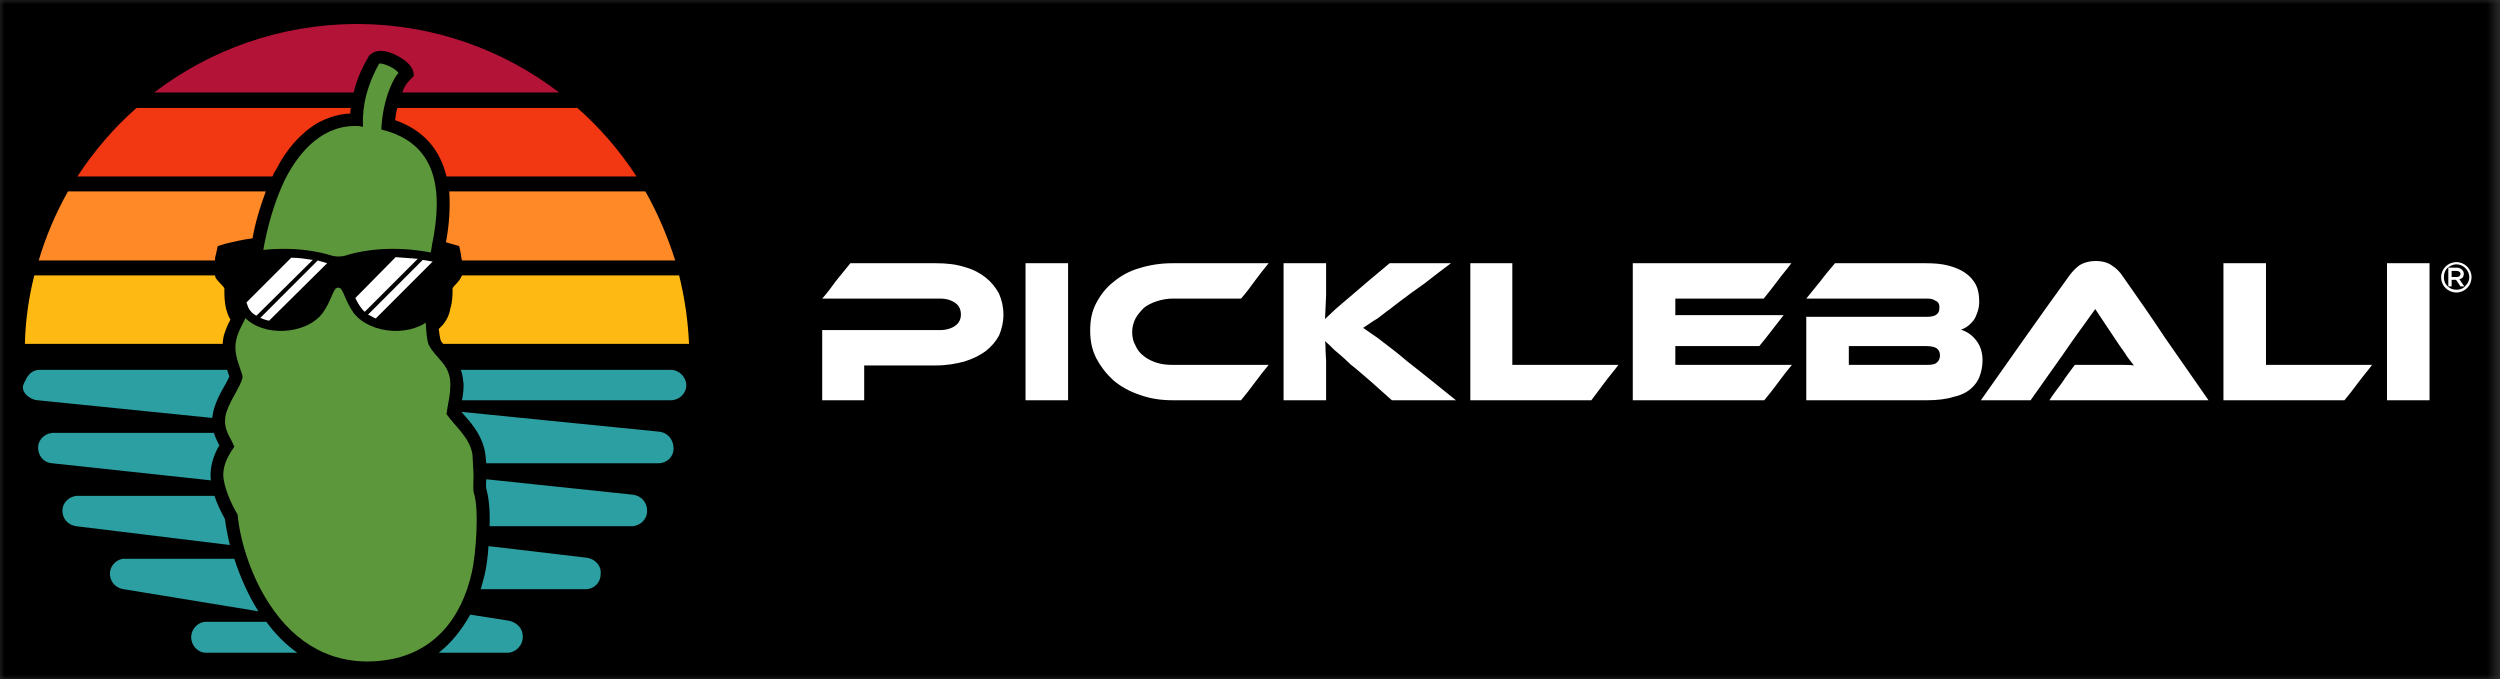 <svg fill="none" viewBox="0 0 287 78" height="78" width="287" xmlns="http://www.w3.org/2000/svg"><rect x="0" y="0" width="287" height="78" fill="#333333" stroke="none"/><mask height="78" width="287" y="0" x="0" maskUnits="userSpaceOnUse" style="mask-type:alpha" id="mask0_2082_52"><rect fill="#D9D9D9" height="78" width="286.448"></rect></mask><g mask="url(#mask0_2082_52)"><path fill="black" d="M306.82 -17.482H-26.512V96.187H306.82V-17.482Z"></path><path fill="white" d="M115.194 36.117C115.194 37.005 115.004 37.766 114.687 38.527C114.306 39.225 113.799 39.796 113.164 40.303C112.467 40.811 111.705 41.191 110.691 41.508C109.739 41.762 108.661 41.952 107.456 41.952C104.728 41.952 101.937 41.952 99.21 41.952C99.21 42.587 99.21 43.285 99.21 43.919C99.21 44.617 99.21 45.251 99.21 45.949C97.624 45.949 95.975 45.949 94.389 45.949C94.389 44.617 94.389 43.285 94.389 41.952C94.389 40.557 94.389 39.225 94.389 37.893C98.892 37.893 103.396 37.893 107.9 37.893C108.661 37.893 109.232 37.703 109.676 37.385C110.12 37.068 110.31 36.624 110.31 36.117C110.31 35.546 110.12 35.102 109.676 34.785C109.232 34.468 108.661 34.277 107.9 34.277C103.396 34.277 98.892 34.277 94.389 34.277C94.96 33.643 95.467 32.945 95.975 32.247C96.545 31.55 97.053 30.915 97.624 30.218C100.859 30.218 104.157 30.218 107.456 30.218C108.661 30.218 109.803 30.345 110.754 30.662C111.705 30.915 112.53 31.359 113.164 31.867C113.799 32.374 114.306 33.009 114.687 33.706C115.004 34.468 115.194 35.229 115.194 36.117ZM122.616 45.949C120.966 45.949 119.317 45.949 117.731 45.949C117.731 43.348 117.731 40.684 117.731 38.083C117.731 35.482 117.731 32.818 117.731 30.218C119.317 30.218 120.966 30.218 122.616 30.218C122.616 32.818 122.616 35.482 122.616 38.083C122.616 40.684 122.616 43.348 122.616 45.949ZM145.641 41.889C145.07 42.587 144.563 43.221 144.055 43.919C143.548 44.617 143.041 45.251 142.47 45.949C139.869 45.949 137.205 45.949 134.604 45.949C133.272 45.949 132.004 45.758 130.798 45.314C129.657 44.934 128.642 44.363 127.817 43.665C126.992 42.904 126.358 42.079 125.851 41.128C125.343 40.113 125.153 39.098 125.153 37.956C125.153 36.751 125.343 35.736 125.851 34.785C126.358 33.833 126.992 33.009 127.817 32.374C128.642 31.677 129.657 31.106 130.798 30.788C132.004 30.408 133.272 30.218 134.604 30.218C138.283 30.218 141.962 30.218 145.641 30.218C145.07 30.915 144.563 31.55 144.055 32.247C143.548 32.945 143.041 33.643 142.47 34.277C139.869 34.277 137.205 34.277 134.604 34.277C133.97 34.277 133.336 34.404 132.765 34.594C132.194 34.785 131.686 35.038 131.306 35.355C130.925 35.736 130.608 36.117 130.354 36.561C130.101 37.068 129.974 37.576 129.974 38.147C129.974 38.717 130.101 39.225 130.354 39.669C130.545 40.113 130.862 40.557 131.306 40.874C131.686 41.191 132.194 41.445 132.765 41.635C133.336 41.825 133.97 41.889 134.604 41.889C138.283 41.889 141.962 41.889 145.641 41.889ZM167.145 45.949C164.734 45.949 162.26 45.949 159.786 45.949C159.025 45.251 158.201 44.553 157.44 43.855C156.615 43.158 155.854 42.46 155.029 41.825C154.268 41.064 153.634 40.557 153.19 40.176C152.746 39.732 152.428 39.415 152.111 39.161C152.175 39.542 152.175 39.923 152.175 40.303C152.175 40.684 152.238 41.064 152.238 41.445C152.238 42.206 152.238 42.904 152.238 43.665C152.238 44.426 152.238 45.187 152.238 45.949C150.589 45.949 148.94 45.949 147.354 45.949C147.354 43.348 147.354 40.684 147.354 38.083C147.354 35.482 147.354 32.818 147.354 30.218C148.94 30.218 150.589 30.218 152.238 30.218C152.238 31.423 152.238 32.628 152.238 33.833C152.238 34.341 152.175 34.848 152.175 35.292C152.175 35.736 152.111 36.18 152.111 36.624C152.428 36.307 152.809 35.99 153.253 35.546C153.697 35.165 154.268 34.658 155.029 34.023C156.488 32.755 158.01 31.486 159.533 30.218C161.88 30.218 164.227 30.218 166.574 30.218C165.559 30.979 164.544 31.74 163.592 32.501C162.577 33.199 161.563 33.96 160.548 34.721C160.04 35.102 159.596 35.482 159.216 35.736C158.835 36.053 158.454 36.307 158.137 36.561C157.82 36.751 157.503 36.941 157.249 37.132C156.995 37.322 156.742 37.449 156.488 37.639C156.932 37.956 157.503 38.337 158.137 38.781C158.772 39.288 159.66 39.923 160.675 40.747C161.689 41.635 162.831 42.46 163.91 43.348C164.988 44.236 166.066 45.06 167.145 45.949ZM185.793 41.889C185.286 42.587 184.715 43.221 184.208 43.919C183.7 44.617 183.193 45.251 182.685 45.949C178.055 45.949 173.424 45.949 168.794 45.949C168.794 43.348 168.794 40.684 168.794 38.083C168.794 35.482 168.794 32.818 168.794 30.218C170.38 30.218 171.965 30.218 173.615 30.218C173.615 32.184 173.615 34.087 173.615 36.053C173.615 38.02 173.615 39.923 173.615 41.889C177.674 41.889 181.734 41.889 185.793 41.889ZM205.711 41.889C205.14 42.587 204.633 43.221 204.125 43.919C203.618 44.617 203.11 45.251 202.539 45.949C197.528 45.949 192.454 45.949 187.443 45.949C187.443 43.348 187.443 40.684 187.443 38.083C187.443 35.482 187.443 32.818 187.443 30.218C193.469 30.218 199.558 30.218 205.647 30.218C205.14 30.915 204.569 31.55 204.062 32.247C203.554 32.945 202.983 33.643 202.476 34.277C199.114 34.277 195.689 34.277 192.327 34.277C192.327 34.911 192.327 35.546 192.327 36.18C196.45 36.18 200.636 36.18 204.759 36.18C203.808 37.385 202.92 38.59 201.968 39.732C198.733 39.732 195.498 39.732 192.327 39.732C192.327 40.493 192.327 41.191 192.327 41.889C196.767 41.889 201.207 41.889 205.711 41.889ZM225.121 37.829C225.819 38.083 226.389 38.464 226.834 39.035C227.341 39.669 227.595 40.43 227.595 41.382C227.595 42.016 227.468 42.65 227.278 43.158C227.087 43.728 226.707 44.236 226.263 44.617C225.755 45.06 225.121 45.378 224.233 45.568C223.472 45.822 222.393 45.949 221.188 45.949C216.558 45.949 211.927 45.949 207.36 45.949C207.36 44.363 207.36 42.777 207.36 41.128C207.36 39.542 207.36 37.956 207.36 36.37C211.991 36.37 216.621 36.37 221.252 36.37C221.632 36.37 221.949 36.307 222.203 36.18C222.52 35.99 222.647 35.736 222.647 35.292C222.647 34.911 222.52 34.658 222.203 34.531C221.949 34.341 221.632 34.277 221.252 34.277C216.621 34.277 211.991 34.277 207.36 34.277C207.868 33.643 208.438 32.945 209.009 32.247C209.517 31.55 210.088 30.915 210.658 30.218C214.147 30.218 217.573 30.218 221.061 30.218C222.013 30.218 222.837 30.281 223.599 30.471C224.36 30.662 224.994 30.915 225.565 31.296C226.136 31.677 226.516 32.12 226.834 32.691C227.087 33.199 227.214 33.833 227.214 34.594C227.214 35.038 227.151 35.419 227.024 35.8C226.897 36.18 226.77 36.497 226.58 36.751C226.389 37.005 226.136 37.258 225.882 37.449C225.628 37.639 225.375 37.766 225.121 37.829ZM212.244 39.732C212.244 40.43 212.244 41.191 212.244 41.889C215.226 41.889 218.207 41.889 221.188 41.889C221.759 41.889 222.14 41.825 222.33 41.635C222.584 41.445 222.71 41.128 222.71 40.811C222.71 40.43 222.584 40.176 222.33 39.986C222.14 39.859 221.759 39.732 221.188 39.732C218.207 39.732 215.226 39.732 212.244 39.732ZM235.27 45.949C235.714 45.251 236.221 44.617 236.729 43.919C237.173 43.221 237.68 42.587 238.188 41.889C239.52 41.889 240.788 41.889 242.12 41.889C242.628 41.889 243.072 41.889 243.643 41.889C244.087 41.889 244.531 41.889 244.975 41.952C244.721 41.635 244.467 41.318 244.15 40.874C243.897 40.43 243.579 40.05 243.326 39.669C242.882 38.971 242.374 38.273 241.93 37.576C241.486 36.878 240.979 36.18 240.535 35.482C239.266 37.258 237.997 38.971 236.792 40.747C235.587 42.46 234.382 44.172 233.113 45.949C231.21 45.949 229.307 45.949 227.404 45.949C229.054 43.602 230.766 41.191 232.415 38.844C234.128 36.434 235.777 34.087 237.49 31.74C237.807 31.296 238.188 30.852 238.695 30.471C239.203 30.154 239.837 29.964 240.598 29.964C241.359 29.964 241.994 30.154 242.438 30.471C242.945 30.788 243.389 31.233 243.706 31.74C245.355 34.087 247.005 36.434 248.59 38.844C250.24 41.191 251.889 43.602 253.538 45.949C247.449 45.949 241.359 45.949 235.27 45.949ZM272.314 41.889C271.806 42.587 271.236 43.221 270.728 43.919C270.221 44.617 269.713 45.251 269.142 45.949C264.512 45.949 259.881 45.949 255.251 45.949C255.251 43.348 255.251 40.684 255.251 38.083C255.251 35.482 255.251 32.818 255.251 30.218C256.9 30.218 258.549 30.218 260.135 30.218C260.135 32.184 260.135 34.087 260.135 36.053C260.135 38.02 260.135 39.923 260.135 41.889C264.195 41.889 268.254 41.889 272.314 41.889ZM278.911 45.949C277.261 45.949 275.676 45.949 274.026 45.949C274.026 43.348 274.026 40.684 274.026 38.083C274.026 35.482 274.026 32.818 274.026 30.218C275.676 30.218 277.261 30.218 278.911 30.218C278.911 32.818 278.911 35.482 278.911 38.083C278.911 40.684 278.911 43.348 278.911 45.949Z" clip-rule="evenodd" fill-rule="evenodd"></path><path fill="white" d="M282.018 30.091C282.462 30.091 282.906 30.281 283.223 30.598C283.541 30.915 283.731 31.359 283.731 31.803C283.731 32.311 283.541 32.755 283.223 33.072C282.906 33.389 282.462 33.58 282.018 33.58C281.511 33.58 281.067 33.389 280.75 33.072C280.432 32.755 280.242 32.311 280.242 31.803C280.242 31.359 280.432 30.915 280.75 30.598C281.067 30.281 281.511 30.091 282.018 30.091ZM283.033 30.789C282.779 30.535 282.399 30.345 282.018 30.345C281.574 30.345 281.257 30.535 280.94 30.789C280.686 31.042 280.559 31.423 280.559 31.803C280.559 32.248 280.686 32.565 280.94 32.818C281.257 33.136 281.574 33.262 282.018 33.262C282.399 33.262 282.779 33.136 283.033 32.818C283.287 32.565 283.477 32.248 283.477 31.803C283.477 31.423 283.287 31.042 283.033 30.789Z" clip-rule="evenodd" fill-rule="evenodd"></path><path fill="white" d="M281.067 32.882H281.448V32.121H281.955L282.463 32.882H282.907L282.336 32.057C282.653 31.994 282.843 31.803 282.843 31.423C282.843 31.233 282.78 31.106 282.653 30.979C282.526 30.852 282.336 30.725 282.019 30.725H281.067V32.882ZM281.448 31.803V31.106H282.019C282.273 31.106 282.463 31.233 282.463 31.423C282.463 31.677 282.273 31.803 282.019 31.803H281.448Z" clip-rule="evenodd" fill-rule="evenodd"></path><path fill="#2C9FA2" d="M4.57 42.46H26.074L26.137 42.65C26.201 42.84 26.264 43.031 26.327 43.221C26.137 43.729 25.503 44.743 25.312 45.124C24.932 45.885 24.551 46.71 24.424 47.598C24.424 47.725 24.361 47.852 24.361 47.978L4.317 45.949C3.365 45.885 2.287 44.934 2.731 44.046C2.794 43.855 2.921 43.729 2.985 43.538C3.111 43.285 3.302 43.031 3.492 42.84C3.809 42.587 4.126 42.46 4.57 42.46ZM52.905 42.46H77.009C77.961 42.46 78.785 43.285 78.785 44.236C78.785 45.188 77.961 45.949 77.009 45.949H53.032C53.159 45.378 53.222 44.743 53.222 44.109C53.159 43.538 53.096 42.967 52.905 42.46ZM52.969 47.281L75.74 49.564C76.692 49.691 77.326 50.516 77.326 51.467V51.531C77.326 52.419 76.565 53.18 75.614 53.18H55.823C55.76 52.799 55.76 52.355 55.696 51.975C55.442 50.516 54.745 49.374 53.793 48.232C53.539 47.915 53.222 47.598 52.969 47.281ZM55.823 55.019L72.696 56.795C73.647 56.922 74.345 57.747 74.282 58.698C74.282 59.65 73.457 60.411 72.505 60.411H56.204C56.267 58.762 56.14 57.176 55.823 56.098C55.76 55.781 55.823 55.4 55.823 55.019ZM56.077 62.695L67.368 64.027C68.319 64.153 69.08 64.978 68.953 65.93C68.953 66.881 68.192 67.642 67.241 67.642H55.189C55.316 67.135 55.506 66.564 55.633 65.993C55.823 65.168 56.013 63.963 56.077 62.695ZM53.983 70.56L58.424 71.258C59.375 71.448 60.073 72.209 60.01 73.161C60.01 74.112 59.185 74.937 58.233 74.937H50.368C51.827 73.795 53.032 72.273 53.983 70.56ZM34.13 74.937H23.663C22.712 74.937 21.951 74.112 21.951 73.161C21.951 72.209 22.712 71.385 23.663 71.385H30.577C31.592 72.78 32.797 73.985 34.13 74.937ZM29.689 70.18L14.212 67.642C13.261 67.515 12.563 66.754 12.626 65.739C12.69 64.788 13.578 64.027 14.529 64.153H26.898C27.596 66.31 28.547 68.403 29.626 70.116L29.689 70.18ZM26.391 62.568L8.757 60.411C7.805 60.284 7.108 59.523 7.171 58.508C7.235 57.557 8.123 56.859 9.074 56.922H24.615C24.932 57.874 25.376 58.762 25.82 59.586C25.947 60.538 26.137 61.553 26.391 62.568ZM24.234 55.146L5.966 53.18C5.014 53.116 4.317 52.292 4.38 51.277C4.444 50.325 5.332 49.628 6.283 49.691H24.551C24.678 50.072 24.805 50.389 24.995 50.77C25.059 50.896 25.122 51.023 25.186 51.15C25.186 51.15 25.186 51.214 25.122 51.214C24.551 52.228 24.171 53.37 24.171 54.575C24.171 54.766 24.171 54.956 24.234 55.146Z" clip-rule="evenodd" fill-rule="evenodd"></path><path fill="#B31337" d="M41.17 2.752C49.86 2.815 57.789 5.733 64.195 10.617H46.181C46.498 9.729 46.752 9.476 47.513 8.715C47.513 7.763 46.815 7.002 45.42 6.304C44.595 5.924 43.453 5.543 42.629 6.177L42.375 6.368L42.248 6.621C41.487 7.89 40.916 9.285 40.599 10.617H17.7C24.107 5.733 32.099 2.815 40.789 2.752H41.17Z" clip-rule="evenodd" fill-rule="evenodd"></path><path fill="#F23713" d="M66.289 12.394C68.89 14.677 71.174 17.341 73.076 20.259H51.256C50.558 17.341 48.782 14.994 45.357 13.789C45.42 13.345 45.484 12.838 45.611 12.394H66.289ZM31.275 20.259H8.884C10.787 17.341 13.07 14.677 15.671 12.394H40.282C40.219 12.584 40.219 12.774 40.219 13.028C38.887 13.091 37.682 13.472 36.477 14.106C34.447 15.311 32.861 17.214 31.782 19.308C31.656 19.498 31.529 19.752 31.402 19.942C31.402 20.069 31.338 20.132 31.275 20.259Z" clip-rule="evenodd" fill-rule="evenodd"></path><path fill="#FF8927" d="M74.091 21.972C75.487 24.445 76.628 27.11 77.516 29.901H53.032C52.968 29.584 52.905 29.33 52.905 29.139L52.715 28.251L51.827 27.998C51.636 27.934 51.383 27.871 51.192 27.807C51.573 25.841 51.7 23.811 51.573 21.972H74.091ZM24.678 29.901H4.443C5.268 27.11 6.41 24.445 7.805 21.972H30.514C29.879 23.684 29.308 25.524 28.991 27.363C27.913 27.49 26.835 27.744 25.82 27.998L24.995 28.251L24.805 29.139C24.741 29.33 24.678 29.584 24.678 29.901Z" clip-rule="evenodd" fill-rule="evenodd"></path><path fill="#FFB913" d="M77.961 31.613C78.596 34.151 78.976 36.751 79.103 39.479H50.876C50.749 39.352 50.622 39.162 50.559 38.971C50.495 38.718 50.432 38.274 50.368 37.766C50.495 37.639 50.622 37.512 50.749 37.386C51.257 36.815 51.574 36.18 51.701 35.419C51.954 34.595 51.954 33.897 51.954 33.072C52.208 32.692 52.715 32.311 52.906 31.867C52.969 31.804 53.033 31.677 53.033 31.613H77.961ZM25.567 39.479H2.858C2.922 36.751 3.302 34.151 3.937 31.613H24.679C24.679 31.677 24.742 31.804 24.742 31.867C24.996 32.311 25.503 32.692 25.757 33.072C25.757 33.897 25.757 34.595 25.947 35.419C26.074 35.863 26.201 36.307 26.455 36.688C26.138 37.259 25.884 37.893 25.694 38.527C25.63 38.844 25.567 39.162 25.567 39.479Z" clip-rule="evenodd" fill-rule="evenodd"></path><path fill="#5D973B" d="M51.255 47.535C52.27 48.993 53.919 50.199 54.236 52.165C54.3 52.926 54.3 53.687 54.363 54.449C54.363 55.019 54.3 56.034 54.363 56.478C55.061 58.445 54.617 63.709 54.173 65.676C52.968 71.067 49.733 75.127 43.961 75.825C38.315 76.523 33.875 73.922 30.894 69.291C29.054 66.501 27.595 62.504 27.278 59.079C26.517 57.81 25.692 55.907 25.629 54.575C25.629 53.624 25.946 52.799 26.453 51.975C26.517 51.784 26.771 51.531 26.898 51.277C26.453 50.135 25.629 49.374 25.883 47.788C26.136 46.266 27.659 44.426 27.849 43.285C27.849 43.031 27.595 42.46 27.532 42.206C27.151 41.128 26.834 40.05 27.151 38.908C27.342 37.956 28.103 36.815 28.483 35.863C29.371 33.643 29.879 31.233 30.196 28.886C30.64 26.158 31.528 23.05 32.733 20.576C34.446 17.214 37.237 14.169 41.36 14.487C41.423 14.55 41.55 14.55 41.677 14.55C41.614 13.345 41.614 10.744 43.517 7.319C43.834 7.129 45.546 7.89 45.737 8.397C45.356 8.714 43.961 11.061 43.77 14.867C50.05 16.39 50.938 21.591 49.606 28.061C49.162 30.598 48.845 33.199 48.845 35.8C48.845 36.561 48.908 38.908 49.225 39.605C50.05 41.191 51.699 41.826 51.699 44.109C51.699 44.743 51.636 45.378 51.509 46.012C51.446 46.393 51.319 47.027 51.255 47.535Z" clip-rule="evenodd" fill-rule="evenodd"></path><path fill="black" d="M51.447 29.457C51.447 29.457 51.764 30.916 51.637 31.169C51.447 31.423 50.495 32.248 50.495 32.819C50.432 33.389 50.558 35.356 49.67 36.371C47.514 38.718 42.566 38.464 40.6 35.927C39.648 34.594 39.395 33.199 39.014 33.072L38.824 33.009L38.633 33.072C38.253 33.199 37.999 34.594 37.047 35.927C35.145 38.464 30.134 38.718 28.04 36.371C27.089 35.356 27.216 33.389 27.216 32.819C27.152 32.248 26.201 31.423 26.074 31.169C25.947 30.916 26.264 29.457 26.264 29.457C30.07 28.378 34.447 28.188 38.253 29.393C38.443 29.393 38.633 29.457 38.76 29.457V29.393C38.76 29.393 38.76 29.457 38.824 29.457C38.887 29.457 38.95 29.393 38.95 29.393V29.457C39.077 29.457 39.268 29.393 39.458 29.393C43.264 28.188 47.641 28.378 51.447 29.457Z" clip-rule="evenodd" fill-rule="evenodd"></path><path fill="white" d="M41.868 35.8C41.678 35.609 41.551 35.483 41.424 35.292C41.171 34.975 40.98 34.594 40.79 34.214L45.42 29.52C46.245 29.584 47.133 29.647 47.958 29.71L41.868 35.8Z" clip-rule="evenodd" fill-rule="evenodd"></path><path fill="white" d="M43.137 36.561C42.82 36.434 42.566 36.243 42.249 36.117L48.529 29.837C48.909 29.9 49.29 29.964 49.67 30.027L43.137 36.561Z" clip-rule="evenodd" fill-rule="evenodd"></path><path fill="white" d="M28.294 34.721L33.432 29.584C34.257 29.584 35.081 29.71 35.906 29.837L29.436 36.244C29.182 36.117 28.928 35.927 28.738 35.673C28.548 35.483 28.421 35.102 28.294 34.721Z" clip-rule="evenodd" fill-rule="evenodd"></path><path fill="white" d="M29.88 36.497L36.477 29.9C36.857 30.027 37.175 30.091 37.555 30.218L30.895 36.814C30.514 36.751 30.197 36.624 29.88 36.497Z" clip-rule="evenodd" fill-rule="evenodd"></path></g></svg>
